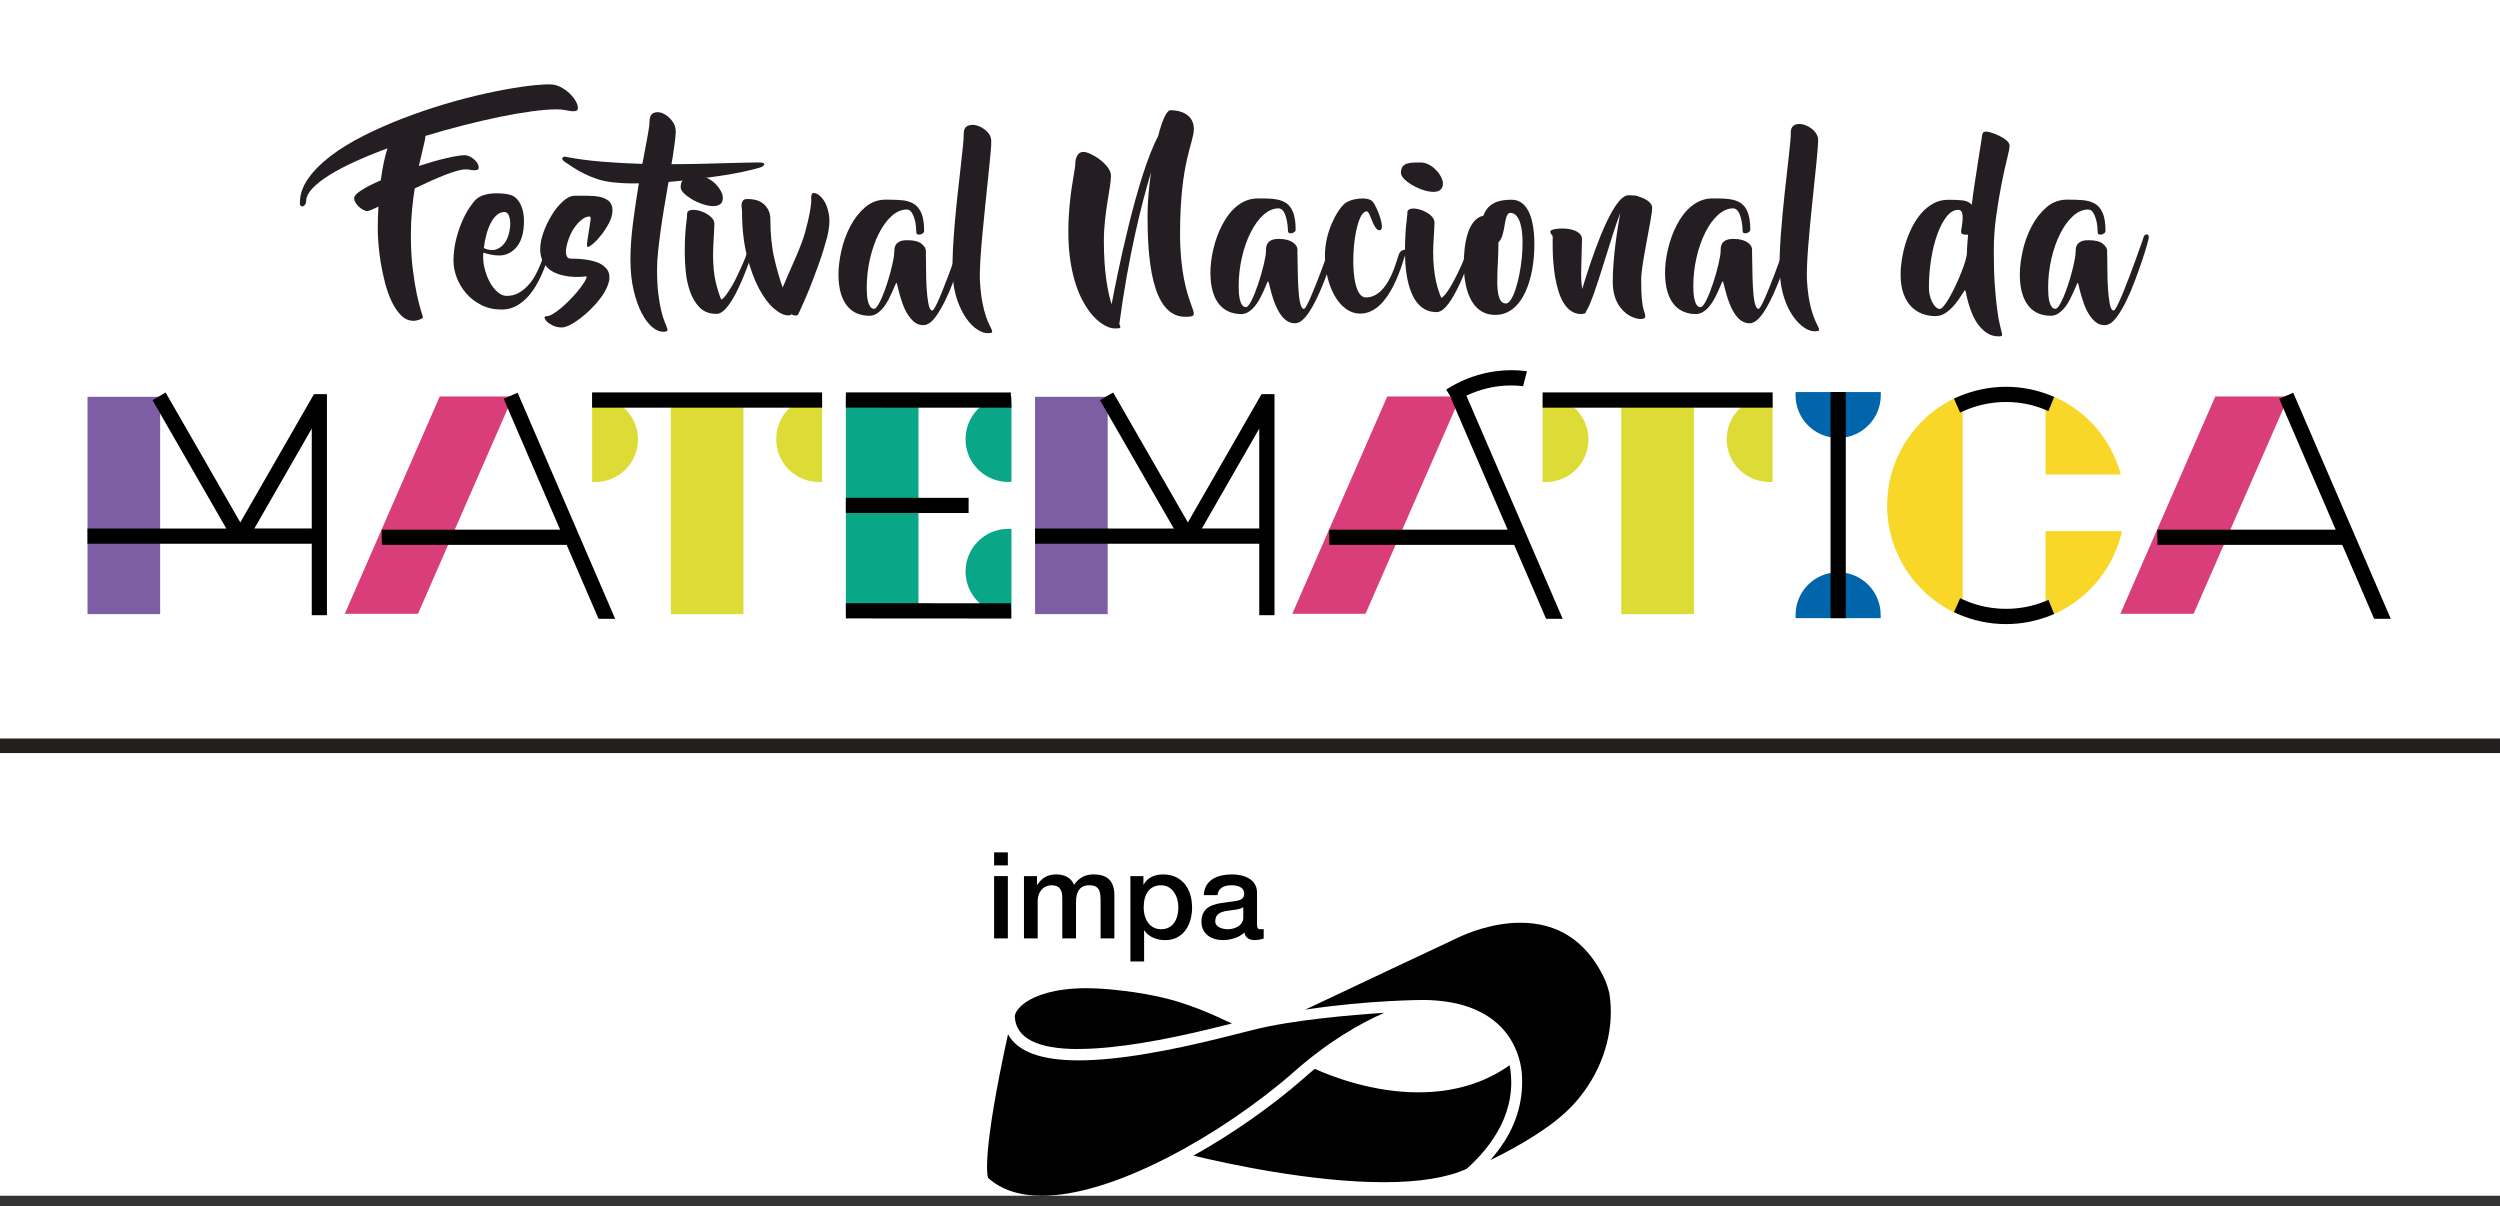 <svg width="172" height="83" viewBox="0 0 172 83" fill="none" xmlns="http://www.w3.org/2000/svg">
<rect x="0" y="0" width="172" height="83" fill="#333333" stroke="none"/>
<g clip-path="url(#clip0_552_76)">
<rect width="172" height="82.268" fill="white"/>
<path d="M68.394 58.643H69.34V59.539H68.394V58.643ZM68.394 60.276H69.34V64.562H68.394V60.276Z" fill="black"/>
<path d="M70.452 60.276H71.347V60.872H71.371C71.653 60.45 72.008 60.158 72.688 60.158C73.209 60.158 73.699 60.382 73.892 60.872C74.208 60.432 74.613 60.158 75.232 60.158C76.138 60.158 76.668 60.556 76.668 61.601V64.562H75.722V62.057C75.722 61.377 75.68 60.906 74.943 60.906C74.305 60.906 74.031 61.328 74.031 62.049V64.562H73.086V61.809C73.086 61.219 72.904 60.906 72.33 60.906C71.84 60.906 71.392 61.304 71.392 62.018V64.562H70.449V60.276H70.452Z" fill="black"/>
<path d="M77.772 60.276H78.667V60.856H78.683C78.949 60.366 79.463 60.16 80.01 60.16C81.362 60.16 82.015 61.188 82.015 62.441C82.015 63.593 81.435 64.68 80.166 64.68C79.618 64.68 79.031 64.48 78.73 64.009H78.715V66.147H77.772V60.279V60.276ZM79.887 60.906C79.091 60.906 78.686 61.512 78.686 62.423C78.686 63.284 79.125 63.932 79.887 63.932C80.748 63.932 81.072 63.171 81.072 62.423C81.072 61.675 80.666 60.906 79.887 60.906Z" fill="black"/>
<path d="M86.485 63.608C86.485 63.84 86.535 63.932 86.709 63.932C86.767 63.932 86.843 63.932 86.94 63.916V64.57C86.798 64.62 86.501 64.678 86.343 64.678C85.963 64.678 85.689 64.543 85.613 64.156C85.239 64.522 84.633 64.678 84.127 64.678C83.356 64.678 82.66 64.261 82.66 63.427C82.66 62.357 83.514 62.183 84.312 62.091C84.991 61.967 85.597 62.041 85.597 61.485C85.597 60.995 85.091 60.906 84.709 60.906C84.18 60.906 83.806 61.122 83.764 61.585H82.818C82.884 60.482 83.822 60.16 84.767 60.16C85.605 60.16 86.482 60.5 86.482 61.404V63.608H86.485ZM85.539 62.415C85.249 62.605 84.794 62.597 84.38 62.673C83.975 62.739 83.608 62.889 83.608 63.384C83.608 63.806 84.148 63.932 84.478 63.932C84.894 63.932 85.539 63.716 85.539 63.121V62.418V62.415Z" fill="black"/>
<path d="M74.195 72.169C74.837 72.169 75.556 72.129 76.328 72.053C79.323 71.755 82.558 70.973 84.752 70.417C84.051 70.085 83.29 69.738 82.537 69.44C82.057 69.256 81.58 69.087 81.122 68.94C81.119 68.94 81.114 68.94 81.112 68.937C80.806 68.845 80.516 68.763 80.25 68.697C79.515 68.516 78.343 68.271 76.931 68.128C76.886 68.123 76.855 68.121 76.837 68.118C76.099 68.034 75.396 67.989 74.748 67.989C72.519 67.989 71.266 68.5 70.602 68.932C70.302 69.127 69.849 69.546 69.817 69.909C69.867 71.41 71.339 72.174 74.195 72.174" fill="black"/>
<path d="M86.285 70.839C86.095 70.886 85.889 70.939 85.663 70.997L85.634 71.005H85.626C83.427 71.566 79.744 72.503 76.407 72.835C75.609 72.914 74.869 72.954 74.208 72.954C71.624 72.954 69.996 72.351 69.351 71.157C67.578 79.249 67.91 80.829 67.978 81.037C68.879 81.854 70.128 82.268 71.69 82.268C74.007 82.268 77.026 81.343 80.421 79.591C83.421 78.045 86.569 75.901 89.058 73.712C91.389 71.66 93.546 70.422 95.237 69.68C92.938 69.83 88.945 70.172 86.287 70.839" fill="black"/>
<path d="M110.304 67.156C109.084 64.72 107.167 63.485 104.604 63.485C102.618 63.485 100.856 64.249 100.366 64.483L100.34 64.496C99.225 65.012 92.991 67.957 89.796 69.466C94.058 68.808 97.895 68.797 97.937 68.797C100.3 68.819 102.096 69.448 103.282 70.675C104.654 72.093 104.712 73.871 104.715 74.094C104.796 75.893 104.254 77.584 103.095 79.123C102.902 79.378 102.718 79.607 102.544 79.81C104.799 78.722 106.493 77.582 107.325 76.865C107.947 76.354 108.5 75.764 108.974 75.108C110.457 73.07 111.094 70.599 110.72 68.329C110.625 67.918 110.486 67.525 110.304 67.162" fill="black"/>
<path d="M103.861 73.288C102.112 74.526 100.008 75.153 97.592 75.153C94.429 75.153 91.645 74.073 90.459 73.536C90.217 73.734 89.972 73.942 89.73 74.158C87.549 76.075 84.802 78.003 82.11 79.507C84.28 80.031 90.18 81.335 95.203 81.335C97.65 81.335 99.568 81.027 100.903 80.416C102.602 78.904 104.446 76.468 103.864 73.288" fill="black"/>
<path d="M0 51.31H172" stroke="#221F1F" stroke-miterlimit="10"/>
<path d="M37.853 5.808C38.101 5.808 38.338 5.869 38.567 5.987C38.796 6.106 38.999 6.251 39.178 6.419C39.357 6.588 39.499 6.764 39.602 6.946C39.708 7.13 39.758 7.28 39.758 7.402C39.758 7.523 39.721 7.594 39.644 7.625C39.571 7.654 39.468 7.662 39.339 7.649C39.21 7.633 39.057 7.61 38.878 7.575C38.699 7.541 38.506 7.523 38.298 7.523C37.84 7.523 37.279 7.568 36.61 7.657C35.941 7.747 35.206 7.873 34.408 8.036C33.61 8.2 32.772 8.395 31.892 8.618C31.015 8.842 30.141 9.087 29.266 9.353V9.382C29.266 9.493 29.221 9.725 29.132 10.08C29.042 10.439 28.94 10.884 28.819 11.418C29.156 11.31 29.488 11.208 29.814 11.113C30.141 11.018 30.444 10.939 30.72 10.876C30.997 10.813 31.247 10.763 31.466 10.728C31.684 10.694 31.863 10.676 32 10.676C32.119 10.686 32.235 10.72 32.343 10.778C32.451 10.839 32.551 10.907 32.641 10.986C32.73 11.066 32.801 11.152 32.856 11.247C32.909 11.342 32.938 11.434 32.938 11.521C32.938 11.6 32.909 11.653 32.849 11.677C32.788 11.7 32.717 11.713 32.633 11.713C32.548 11.713 32.453 11.703 32.351 11.684C32.248 11.663 32.151 11.653 32.061 11.653C31.892 11.653 31.682 11.687 31.429 11.758C31.176 11.827 30.894 11.924 30.581 12.048C30.27 12.172 29.935 12.314 29.582 12.472C29.229 12.63 28.882 12.796 28.534 12.962C28.455 13.449 28.389 13.96 28.342 14.503C28.292 15.043 28.268 15.601 28.268 16.175C28.268 17.029 28.31 17.798 28.395 18.483C28.479 19.168 28.574 19.755 28.676 20.24C28.782 20.727 28.877 21.106 28.966 21.378C29.056 21.651 29.1 21.796 29.1 21.817C29.1 21.867 29.029 21.923 28.884 21.981C28.739 22.039 28.595 22.07 28.445 22.07C28.126 22.07 27.844 21.947 27.596 21.699C27.349 21.451 27.133 21.133 26.948 20.745C26.764 20.358 26.611 19.926 26.488 19.45C26.364 18.973 26.266 18.504 26.19 18.043C26.116 17.582 26.063 17.153 26.034 16.755C26.003 16.36 25.99 16.046 25.99 15.817C25.99 15.251 26.003 14.716 26.034 14.21C25.837 14.31 25.671 14.387 25.544 14.44C25.415 14.495 25.326 14.521 25.276 14.521C25.186 14.521 25.086 14.492 24.978 14.432C24.87 14.371 24.77 14.3 24.68 14.216C24.591 14.131 24.517 14.037 24.457 13.934C24.396 13.831 24.367 13.728 24.367 13.628C24.367 13.481 24.538 13.296 24.881 13.078C25.223 12.859 25.663 12.638 26.198 12.409C26.258 11.953 26.327 11.54 26.406 11.166C26.485 10.794 26.569 10.473 26.659 10.207C25.876 10.494 25.144 10.791 24.465 11.1C23.785 11.408 23.192 11.719 22.687 12.03C22.181 12.343 21.783 12.654 21.496 12.959C21.209 13.268 21.064 13.56 21.064 13.836C21.064 13.926 21.04 14.002 20.998 14.066C20.953 14.131 20.903 14.174 20.848 14.192C20.793 14.213 20.745 14.205 20.701 14.171C20.656 14.137 20.632 14.066 20.632 13.955C20.632 13.381 20.824 12.822 21.204 12.282C21.586 11.742 22.099 11.226 22.744 10.734C23.39 10.244 24.138 9.783 24.991 9.351C25.845 8.919 26.746 8.521 27.699 8.152C28.65 7.786 29.619 7.454 30.602 7.162C31.584 6.87 32.527 6.625 33.428 6.427C34.331 6.229 35.164 6.074 35.928 5.966C36.692 5.858 37.332 5.803 37.848 5.803L37.853 5.808Z" fill="#241E23"/>
<path d="M37.513 17.221C37.542 17.152 37.577 17.105 37.616 17.079C37.656 17.055 37.695 17.05 37.735 17.063C37.774 17.079 37.803 17.11 37.824 17.16C37.843 17.21 37.837 17.274 37.808 17.353C37.787 17.403 37.748 17.535 37.69 17.748C37.629 17.961 37.545 18.214 37.429 18.506C37.316 18.799 37.171 19.11 36.997 19.436C36.823 19.763 36.618 20.066 36.381 20.345C36.144 20.622 35.867 20.851 35.554 21.03C35.243 21.209 34.893 21.298 34.505 21.298C33.989 21.298 33.526 21.193 33.115 20.985C32.701 20.777 32.356 20.508 32.072 20.182C31.79 19.852 31.574 19.494 31.424 19.102C31.276 18.709 31.2 18.325 31.2 17.948C31.2 17.463 31.255 16.994 31.363 16.541C31.471 16.091 31.605 15.675 31.766 15.298C31.924 14.921 32.095 14.595 32.28 14.316C32.464 14.039 32.63 13.828 32.778 13.691C32.925 13.562 33.12 13.465 33.357 13.402C33.594 13.338 33.834 13.304 34.079 13.299C34.321 13.294 34.553 13.307 34.769 13.336C34.987 13.365 35.156 13.41 35.275 13.47C35.501 13.578 35.688 13.789 35.833 14.102C35.978 14.416 36.049 14.779 36.049 15.195C36.049 15.98 35.886 16.573 35.559 16.973C35.23 17.376 34.824 17.577 34.337 17.577C34.158 17.577 33.973 17.558 33.778 17.516C33.586 17.477 33.41 17.432 33.252 17.382C33.22 17.748 33.252 18.111 33.339 18.467C33.428 18.825 33.549 19.141 33.705 19.42C33.857 19.7 34.036 19.924 34.239 20.097C34.442 20.271 34.65 20.358 34.856 20.358C35.174 20.358 35.456 20.287 35.704 20.142C35.951 19.997 36.173 19.818 36.365 19.599C36.56 19.381 36.723 19.144 36.858 18.886C36.992 18.628 37.105 18.383 37.2 18.148C37.295 17.914 37.363 17.711 37.408 17.537C37.453 17.363 37.484 17.258 37.505 17.218L37.513 17.221ZM34.714 14.587C34.516 14.587 34.337 14.655 34.179 14.795C34.021 14.935 33.881 15.119 33.763 15.346C33.644 15.575 33.544 15.838 33.465 16.133C33.386 16.431 33.325 16.744 33.286 17.071C33.605 17.21 33.876 17.242 34.105 17.168C34.334 17.095 34.521 16.965 34.671 16.781C34.822 16.597 34.929 16.378 34.998 16.125C35.066 15.872 35.103 15.633 35.103 15.404C35.103 15.174 35.072 14.982 35.006 14.824C34.94 14.666 34.845 14.587 34.714 14.587Z" fill="#241E23"/>
<path d="M37.168 17.1C37.168 16.773 37.242 16.402 37.392 15.983C37.54 15.567 37.729 15.172 37.959 14.801C38.185 14.427 38.441 14.113 38.725 13.855C39.007 13.597 39.283 13.468 39.55 13.468H40.413C40.722 13.468 41.001 13.492 41.254 13.541C41.507 13.592 41.717 13.689 41.886 13.831C42.054 13.976 42.139 14.187 42.139 14.463C42.139 14.74 42.062 15.03 41.907 15.327C41.754 15.625 41.58 15.896 41.385 16.146C41.193 16.394 41.004 16.597 40.819 16.755C40.635 16.913 40.514 16.992 40.456 16.992C40.387 16.992 40.366 16.884 40.395 16.665C40.424 16.447 40.464 16.207 40.506 15.944C40.55 15.68 40.587 15.441 40.619 15.222C40.648 15.003 40.635 14.895 40.574 14.895C40.385 14.895 40.203 14.966 40.024 15.111C39.844 15.256 39.681 15.433 39.531 15.646C39.381 15.859 39.257 16.091 39.16 16.344C39.06 16.597 38.994 16.831 38.959 17.042C38.925 17.256 38.931 17.435 38.975 17.577C39.02 17.722 39.117 17.793 39.265 17.793C39.326 17.793 39.434 17.795 39.592 17.801C39.75 17.806 39.929 17.817 40.126 17.838C40.324 17.859 40.529 17.893 40.745 17.943C40.959 17.993 41.151 18.064 41.325 18.159C41.499 18.254 41.641 18.375 41.757 18.525C41.873 18.673 41.928 18.857 41.928 19.076C41.928 19.294 41.867 19.531 41.749 19.789C41.63 20.047 41.475 20.303 41.28 20.556C41.085 20.809 40.869 21.054 40.624 21.293C40.382 21.53 40.137 21.741 39.895 21.925C39.652 22.11 39.42 22.255 39.202 22.365C38.983 22.473 38.801 22.529 38.651 22.529C38.433 22.529 38.238 22.489 38.064 22.41C37.89 22.331 37.751 22.242 37.648 22.142C37.542 22.041 37.484 21.952 37.469 21.875C37.453 21.797 37.495 21.757 37.595 21.757C37.714 21.757 37.864 21.702 38.048 21.594C38.233 21.486 38.425 21.343 38.628 21.17C38.83 20.996 39.036 20.803 39.247 20.587C39.455 20.374 39.639 20.166 39.805 19.961C39.968 19.758 40.103 19.571 40.208 19.402C40.311 19.234 40.363 19.105 40.363 19.015C39.768 19.084 39.231 19.065 38.757 18.954C38.559 18.915 38.362 18.849 38.169 18.759C37.974 18.67 37.803 18.554 37.656 18.409C37.508 18.264 37.387 18.085 37.297 17.866C37.208 17.648 37.163 17.39 37.163 17.092L37.168 17.1Z" fill="#241E23"/>
<path d="M52.287 11.179C52.506 11.189 52.601 11.237 52.577 11.321C52.553 11.405 52.446 11.476 52.258 11.537C51.961 11.627 51.579 11.721 51.113 11.819C50.647 11.919 50.136 12.011 49.58 12.093C49.024 12.177 48.439 12.256 47.825 12.33C47.209 12.403 46.601 12.467 45.995 12.517C45.905 13.044 45.813 13.584 45.718 14.139C45.623 14.695 45.539 15.238 45.465 15.77C45.392 16.302 45.328 16.802 45.278 17.279C45.228 17.756 45.205 18.177 45.205 18.543C45.205 19.199 45.234 19.763 45.294 20.232C45.355 20.703 45.423 21.098 45.502 21.414C45.581 21.733 45.66 21.986 45.739 22.173C45.818 22.363 45.874 22.502 45.903 22.597C45.932 22.692 45.926 22.753 45.887 22.781C45.847 22.81 45.752 22.826 45.605 22.826C45.379 22.826 45.133 22.718 44.878 22.508C44.62 22.294 44.377 21.975 44.156 21.554C43.932 21.133 43.748 20.611 43.598 19.989C43.45 19.368 43.374 18.651 43.374 17.837C43.374 17.074 43.435 16.233 43.553 15.317C43.672 14.4 43.806 13.499 43.953 12.614C43.606 12.625 43.282 12.622 42.979 12.606C42.676 12.591 42.397 12.569 42.139 12.54C41.773 12.501 41.43 12.43 41.111 12.325C40.795 12.219 40.498 12.101 40.226 11.966C39.952 11.832 39.705 11.692 39.481 11.55C39.257 11.408 39.052 11.271 38.865 11.142C38.706 11.034 38.649 10.942 38.693 10.868C38.738 10.794 38.815 10.765 38.925 10.786C39.668 10.936 40.492 11.047 41.393 11.121C42.297 11.194 43.229 11.247 44.191 11.276L44.28 10.831C44.388 10.236 44.483 9.73 44.562 9.314C44.641 8.898 44.681 8.605 44.681 8.437C44.681 8.078 44.773 7.86 44.962 7.776C45.149 7.691 45.36 7.697 45.587 7.791C45.816 7.886 46.024 8.05 46.211 8.281C46.401 8.516 46.493 8.771 46.493 9.048C46.493 9.195 46.472 9.419 46.435 9.717C46.395 10.014 46.345 10.373 46.285 10.789L46.195 11.295C46.83 11.295 47.449 11.287 48.055 11.274C48.66 11.258 49.227 11.245 49.759 11.229C50.288 11.213 50.77 11.202 51.202 11.192C51.634 11.181 51.992 11.176 52.282 11.176L52.287 11.179Z" fill="#241E23"/>
<path d="M49.73 13.605C49.73 13.834 49.656 13.989 49.514 14.073C49.372 14.158 49.193 14.192 48.979 14.179C48.766 14.163 48.531 14.113 48.279 14.023C48.026 13.934 47.794 13.826 47.581 13.697C47.367 13.568 47.188 13.431 47.046 13.289C46.904 13.144 46.83 13.009 46.83 12.88C46.83 12.693 46.867 12.548 46.941 12.448C47.017 12.348 47.114 12.277 47.238 12.232C47.362 12.188 47.507 12.164 47.678 12.159C47.847 12.153 48.026 12.151 48.213 12.151C48.4 12.151 48.574 12.201 48.755 12.301C48.94 12.401 49.103 12.525 49.248 12.672C49.39 12.82 49.509 12.98 49.598 13.149C49.688 13.318 49.733 13.47 49.733 13.61L49.73 13.605ZM51.41 17.353C51.439 17.263 51.474 17.203 51.516 17.166C51.555 17.131 51.595 17.121 51.634 17.137C51.674 17.153 51.703 17.182 51.724 17.226C51.742 17.271 51.748 17.324 51.737 17.382C51.708 17.5 51.65 17.687 51.566 17.94C51.481 18.193 51.376 18.477 51.252 18.788C51.129 19.102 50.989 19.423 50.836 19.755C50.683 20.087 50.523 20.39 50.352 20.664C50.183 20.938 50.009 21.159 49.833 21.333C49.654 21.507 49.48 21.593 49.311 21.593H49.282C48.797 21.593 48.408 21.441 48.12 21.14C47.833 20.838 47.615 20.469 47.467 20.032C47.317 19.594 47.222 19.141 47.178 18.67C47.133 18.198 47.112 17.79 47.112 17.442C47.112 17.016 47.12 16.649 47.133 16.341C47.149 16.033 47.17 15.775 47.191 15.567C47.217 15.359 47.236 15.188 47.251 15.053C47.267 14.919 47.272 14.808 47.272 14.719C47.272 14.561 47.37 14.469 47.562 14.445C47.754 14.421 47.97 14.447 48.21 14.527C48.45 14.605 48.666 14.721 48.858 14.877C49.05 15.03 49.148 15.201 49.148 15.39C49.148 15.53 49.142 15.683 49.132 15.851C49.121 16.02 49.111 16.199 49.103 16.386C49.092 16.576 49.084 16.76 49.074 16.945C49.063 17.129 49.058 17.3 49.058 17.458C49.058 18.262 49.121 18.917 49.245 19.423C49.369 19.929 49.495 20.327 49.624 20.614C49.725 20.564 49.835 20.456 49.959 20.284C50.083 20.116 50.209 19.924 50.338 19.705C50.467 19.486 50.591 19.255 50.71 19.004C50.828 18.757 50.936 18.52 51.036 18.298C51.136 18.075 51.218 17.88 51.281 17.711C51.344 17.542 51.387 17.424 51.408 17.353H51.41Z" fill="#241E23"/>
<path d="M55.846 13.381C55.875 13.273 55.975 13.249 56.152 13.312C56.325 13.378 56.497 13.528 56.665 13.768C56.834 14.005 56.955 14.339 57.029 14.764C57.102 15.19 57.06 15.717 56.902 16.341C56.734 16.966 56.539 17.59 56.315 18.209C56.091 18.828 55.88 19.386 55.683 19.884C55.443 20.469 55.201 21.024 54.953 21.551C54.924 21.651 54.861 21.704 54.766 21.707C54.671 21.712 54.561 21.683 54.432 21.625C54.403 21.675 54.337 21.699 54.239 21.699C53.942 21.699 53.61 21.541 53.241 21.222C52.875 20.906 52.53 20.44 52.206 19.831C51.885 19.22 51.611 18.472 51.387 17.584C51.163 16.697 51.052 15.683 51.052 14.542C51.052 14.474 51.044 14.389 51.029 14.289C51.013 14.189 51.013 14.095 51.029 14.008C51.042 13.918 51.078 13.844 51.131 13.784C51.187 13.723 51.287 13.694 51.437 13.694C51.953 13.694 52.343 13.829 52.606 14.095C52.87 14.363 53.001 14.684 53.001 15.061C53.001 16.102 53.093 17.013 53.275 17.793C53.46 18.572 53.649 19.236 53.849 19.781C53.958 19.515 54.089 19.207 54.242 18.859C54.395 18.512 54.55 18.161 54.703 17.811C54.856 17.458 54.995 17.121 55.119 16.8C55.243 16.478 55.335 16.202 55.393 15.975C55.543 15.419 55.643 14.993 55.699 14.695C55.754 14.397 55.788 14.168 55.801 14.01C55.817 13.852 55.82 13.736 55.809 13.66C55.799 13.586 55.809 13.494 55.841 13.383L55.846 13.381Z" fill="#241E23"/>
<path d="M66.2 16.341C66.219 16.262 66.253 16.204 66.303 16.17C66.353 16.136 66.4 16.12 66.445 16.125C66.49 16.131 66.524 16.157 66.551 16.207C66.574 16.257 66.577 16.326 66.556 16.415C66.545 16.476 66.501 16.652 66.416 16.945C66.332 17.237 66.221 17.59 66.082 18.001C65.942 18.412 65.784 18.857 65.605 19.334C65.426 19.81 65.236 20.258 65.031 20.674C64.828 21.09 64.617 21.454 64.399 21.759C64.18 22.068 63.967 22.255 63.759 22.326C63.709 22.355 63.63 22.37 63.522 22.37C63.282 22.37 63.076 22.299 62.903 22.154C62.729 22.01 62.576 21.833 62.442 21.617C62.307 21.404 62.197 21.172 62.107 20.917C62.017 20.664 61.944 20.429 61.883 20.216C61.825 20.003 61.778 19.823 61.749 19.681C61.717 19.536 61.694 19.465 61.675 19.465C61.657 19.465 61.622 19.523 61.578 19.636C61.533 19.752 61.472 19.889 61.399 20.053C61.325 20.216 61.238 20.398 61.138 20.595C61.038 20.795 60.922 20.974 60.795 21.138C60.666 21.301 60.521 21.441 60.355 21.554C60.192 21.667 60.01 21.725 59.813 21.725C59.515 21.725 59.239 21.672 58.98 21.57C58.722 21.467 58.496 21.299 58.304 21.072C58.111 20.843 57.959 20.548 57.851 20.187C57.743 19.826 57.687 19.386 57.687 18.87C57.687 18.385 57.753 17.843 57.887 17.247C58.022 16.652 58.225 16.094 58.498 15.572C58.77 15.051 59.11 14.616 59.518 14.263C59.926 13.91 60.406 13.734 60.961 13.734C61.349 13.734 61.702 13.747 62.017 13.771C62.336 13.797 62.61 13.876 62.842 14.008C63.076 14.142 63.255 14.355 63.385 14.648C63.514 14.94 63.58 15.359 63.58 15.904C63.58 15.954 63.55 16.002 63.498 16.046C63.443 16.091 63.382 16.12 63.311 16.136C63.242 16.152 63.179 16.146 63.124 16.12C63.069 16.096 63.042 16.044 63.042 15.965C63.042 15.875 63.034 15.746 63.019 15.577C63.005 15.409 62.971 15.238 62.921 15.064C62.871 14.89 62.805 14.74 62.721 14.611C62.636 14.482 62.526 14.416 62.386 14.416C62.017 14.416 61.67 14.569 61.335 14.871C61.004 15.174 60.711 15.577 60.458 16.083C60.205 16.589 60.002 17.163 59.855 17.808C59.708 18.454 59.631 19.117 59.631 19.802C59.631 19.942 59.636 20.095 59.647 20.263C59.657 20.432 59.679 20.587 59.715 20.732C59.75 20.877 59.802 20.998 59.871 21.096C59.942 21.196 60.029 21.246 60.139 21.246C60.208 21.246 60.295 21.169 60.392 21.017C60.492 20.861 60.593 20.661 60.698 20.413C60.801 20.166 60.903 19.892 61.004 19.594C61.101 19.297 61.188 19.004 61.264 18.715C61.341 18.427 61.401 18.161 61.451 17.919C61.499 17.677 61.525 17.49 61.525 17.361C61.525 17.292 61.53 17.208 61.541 17.108C61.549 17.008 61.583 16.916 61.638 16.831C61.691 16.747 61.781 16.676 61.899 16.615C62.017 16.555 62.191 16.526 62.42 16.526C62.876 16.526 63.203 16.607 63.403 16.771C63.601 16.934 63.701 17.095 63.701 17.255V17.492C63.711 17.75 63.714 18.096 63.714 18.527C63.714 18.959 63.727 19.386 63.751 19.808C63.774 20.229 63.817 20.595 63.877 20.903C63.938 21.212 64.025 21.364 64.143 21.364C64.193 21.364 64.278 21.248 64.396 21.014C64.515 20.78 64.646 20.487 64.788 20.134C64.933 19.781 65.084 19.394 65.242 18.973C65.4 18.551 65.547 18.154 65.681 17.782C65.816 17.411 65.929 17.089 66.024 16.823C66.119 16.555 66.177 16.391 66.195 16.331L66.2 16.341Z" fill="#241E23"/>
<path d="M66.306 9.229C66.298 8.932 66.387 8.742 66.574 8.658C66.764 8.574 66.977 8.566 67.214 8.634C67.451 8.703 67.673 8.832 67.876 9.021C68.078 9.211 68.186 9.419 68.197 9.646C68.207 9.804 68.192 10.101 68.152 10.539C68.112 10.976 68.06 11.495 67.997 12.093C67.931 12.693 67.865 13.341 67.796 14.034C67.728 14.729 67.659 15.412 67.594 16.081C67.53 16.75 67.48 17.374 67.446 17.948C67.412 18.525 67.404 18.991 67.422 19.349C67.451 19.895 67.504 20.363 67.578 20.756C67.654 21.148 67.736 21.475 67.823 21.738C67.915 22.002 67.997 22.21 68.076 22.363C68.155 22.515 68.21 22.631 68.239 22.713C68.271 22.792 68.265 22.847 68.231 22.876C68.197 22.905 68.11 22.921 67.97 22.921C67.762 22.929 67.522 22.85 67.254 22.681C66.985 22.513 66.73 22.257 66.487 21.915C66.245 21.572 66.034 21.146 65.855 20.635C65.676 20.124 65.573 19.531 65.542 18.854C65.523 18.398 65.529 17.861 65.558 17.247C65.587 16.631 65.634 15.988 65.692 15.311C65.75 14.637 65.818 13.963 65.892 13.289C65.966 12.614 66.037 11.998 66.1 11.437C66.163 10.876 66.216 10.399 66.256 10.001C66.295 9.604 66.308 9.345 66.3 9.227L66.306 9.229Z" fill="#241E23"/>
<path d="M138.259 10.033C138.259 10.172 138.201 10.47 138.087 10.926C137.971 11.384 137.85 11.945 137.716 12.609C137.582 13.273 137.458 14.01 137.345 14.819C137.229 15.627 137.173 16.444 137.173 17.266C137.173 18.219 137.197 19.025 137.247 19.684C137.297 20.345 137.35 20.893 137.41 21.327C137.471 21.765 137.529 22.104 137.59 22.347C137.65 22.589 137.695 22.771 137.724 22.889C137.753 23.008 137.753 23.082 137.724 23.105C137.695 23.129 137.624 23.142 137.516 23.142C137.197 23.142 136.923 23.063 136.689 22.902C136.457 22.744 136.254 22.547 136.088 22.315C135.92 22.083 135.78 21.831 135.672 21.557C135.561 21.283 135.477 21.03 135.411 20.798C135.348 20.566 135.298 20.369 135.272 20.211C135.24 20.053 135.216 19.974 135.195 19.974C135.166 19.974 135.098 20.066 134.987 20.25C134.879 20.434 134.737 20.637 134.563 20.861C134.389 21.085 134.184 21.288 133.944 21.472C133.707 21.657 133.438 21.749 133.141 21.749C132.843 21.749 132.551 21.696 132.264 21.593C131.976 21.488 131.721 21.322 131.497 21.096C131.273 20.866 131.094 20.571 130.962 20.211C130.828 19.847 130.762 19.41 130.762 18.894C130.762 18.567 130.791 18.214 130.849 17.837C130.91 17.461 130.999 17.081 131.118 16.7C131.236 16.317 131.386 15.949 131.571 15.591C131.755 15.232 131.969 14.919 132.211 14.645C132.453 14.371 132.727 14.155 133.03 13.989C133.333 13.826 133.668 13.744 134.034 13.744C134.45 13.744 134.787 13.757 135.045 13.789C135.303 13.818 135.506 13.918 135.656 14.086C135.725 13.531 135.801 12.978 135.888 12.427C135.972 11.877 136.049 11.381 136.117 10.939C136.186 10.499 136.244 10.138 136.288 9.859C136.333 9.582 136.357 9.432 136.357 9.411C136.357 9.351 136.37 9.277 136.402 9.187C136.431 9.098 136.515 9.053 136.654 9.053C136.723 9.053 136.847 9.079 137.026 9.135C137.205 9.19 137.384 9.261 137.568 9.351C137.753 9.44 137.914 9.546 138.053 9.664C138.19 9.783 138.261 9.909 138.261 10.036L138.259 10.033ZM135.327 17.369C135.327 17.21 135.335 17.029 135.351 16.826C135.364 16.623 135.382 16.397 135.401 16.149C135.282 16.16 135.172 16.149 135.074 16.125C134.977 16.102 134.924 16.049 134.924 15.97C134.924 15.891 134.94 15.767 134.969 15.598C134.998 15.43 135.019 15.259 135.029 15.085C135.04 14.911 135.024 14.761 134.984 14.629C134.945 14.5 134.855 14.437 134.718 14.437C134.439 14.437 134.178 14.59 133.936 14.89C133.694 15.193 133.48 15.593 133.296 16.096C133.112 16.597 132.969 17.171 132.864 17.816C132.759 18.462 132.709 19.125 132.709 19.81C132.709 19.95 132.725 20.103 132.759 20.271C132.793 20.44 132.846 20.595 132.914 20.74C132.983 20.885 133.064 21.006 133.159 21.104C133.254 21.204 133.354 21.254 133.465 21.254C133.533 21.254 133.631 21.177 133.754 21.024C133.878 20.869 134.01 20.669 134.15 20.421C134.289 20.174 134.426 19.9 134.566 19.602C134.705 19.305 134.832 19.012 134.945 18.722C135.061 18.435 135.15 18.169 135.222 17.927C135.29 17.685 135.327 17.498 135.327 17.369Z" fill="#241E23"/>
<path d="M147.47 16.341C147.488 16.262 147.522 16.204 147.572 16.17C147.622 16.136 147.67 16.12 147.714 16.125C147.759 16.131 147.794 16.157 147.82 16.207C147.844 16.257 147.846 16.326 147.828 16.415C147.817 16.476 147.77 16.652 147.686 16.945C147.601 17.237 147.491 17.59 147.351 18.001C147.214 18.412 147.053 18.857 146.874 19.334C146.695 19.81 146.505 20.258 146.303 20.674C146.1 21.09 145.889 21.454 145.671 21.759C145.452 22.068 145.241 22.255 145.03 22.326C144.98 22.355 144.901 22.37 144.793 22.37C144.556 22.37 144.348 22.299 144.177 22.154C144.003 22.01 143.85 21.833 143.716 21.617C143.582 21.404 143.471 21.172 143.382 20.917C143.292 20.664 143.218 20.429 143.158 20.216C143.097 20.003 143.052 19.823 143.023 19.681C142.994 19.536 142.968 19.465 142.95 19.465C142.931 19.465 142.897 19.523 142.852 19.636C142.807 19.752 142.747 19.889 142.673 20.053C142.599 20.216 142.512 20.398 142.412 20.595C142.312 20.795 142.199 20.974 142.07 21.138C141.941 21.301 141.796 21.441 141.633 21.554C141.469 21.667 141.288 21.725 141.09 21.725C140.792 21.725 140.516 21.672 140.258 21.57C140 21.467 139.773 21.299 139.581 21.072C139.388 20.843 139.236 20.548 139.128 20.187C139.017 19.826 138.964 19.386 138.964 18.87C138.964 18.385 139.033 17.843 139.165 17.247C139.299 16.652 139.502 16.094 139.776 15.572C140.05 15.051 140.387 14.616 140.795 14.263C141.201 13.91 141.683 13.734 142.238 13.734C142.626 13.734 142.979 13.747 143.295 13.771C143.613 13.797 143.887 13.876 144.122 14.008C144.354 14.142 144.535 14.355 144.664 14.648C144.793 14.94 144.857 15.359 144.857 15.904C144.857 15.954 144.83 16.002 144.775 16.046C144.72 16.091 144.656 16.12 144.588 16.136C144.519 16.152 144.456 16.146 144.401 16.12C144.346 16.096 144.319 16.044 144.319 15.965C144.319 15.875 144.311 15.746 144.296 15.577C144.28 15.409 144.248 15.238 144.198 15.064C144.148 14.89 144.082 14.74 143.998 14.611C143.914 14.482 143.803 14.416 143.663 14.416C143.297 14.416 142.947 14.569 142.615 14.871C142.283 15.174 141.991 15.577 141.738 16.083C141.485 16.589 141.282 17.163 141.135 17.808C140.987 18.454 140.911 19.117 140.911 19.802C140.911 19.942 140.916 20.095 140.927 20.263C140.937 20.432 140.958 20.587 140.993 20.732C141.027 20.877 141.079 20.998 141.151 21.096C141.219 21.196 141.309 21.246 141.419 21.246C141.488 21.246 141.572 21.169 141.672 21.017C141.77 20.861 141.872 20.661 141.978 20.413C142.083 20.166 142.183 19.892 142.283 19.594C142.383 19.297 142.47 19.004 142.544 18.715C142.618 18.427 142.681 18.161 142.728 17.919C142.778 17.677 142.802 17.49 142.802 17.361C142.802 17.292 142.807 17.208 142.815 17.108C142.826 17.008 142.857 16.916 142.913 16.831C142.965 16.747 143.052 16.676 143.173 16.615C143.292 16.555 143.466 16.526 143.695 16.526C144.151 16.526 144.477 16.607 144.675 16.771C144.872 16.934 144.973 17.095 144.973 17.255V17.492C144.983 17.75 144.988 18.096 144.988 18.527C144.988 18.959 145.001 19.386 145.025 19.808C145.052 20.229 145.094 20.595 145.152 20.903C145.212 21.212 145.299 21.364 145.42 21.364C145.47 21.364 145.555 21.248 145.673 21.014C145.792 20.78 145.923 20.487 146.068 20.134C146.213 19.781 146.363 19.394 146.524 18.973C146.682 18.551 146.829 18.154 146.964 17.782C147.098 17.411 147.211 17.089 147.306 16.823C147.398 16.555 147.456 16.391 147.477 16.331L147.47 16.341Z" fill="#241E23"/>
<path d="M81.188 16.081C81.188 21.309 83.053 21.796 81.543 21.796C79.173 21.796 78.951 17.574 78.951 14.821C78.951 13.976 79.041 12.912 79.189 11.858C78.538 14.021 77.635 17.619 77.01 22.286C77.144 22.568 77.113 22.597 76.715 22.597C75.575 22.597 73.502 20.643 73.502 15.946C73.502 13.502 73.976 11.724 73.976 11.339C73.976 11.073 74.036 10.452 74.54 10.452C75.043 10.452 76.436 11.326 76.436 12.095C76.436 12.864 75.946 14.671 75.946 16.568C75.946 18.657 76.199 20.047 76.478 20.938C76.834 19.041 78.211 12.124 79.678 9.372C79.945 8.321 80.255 7.581 80.537 7.581C81.248 7.581 82.136 7.891 82.136 8.869C82.136 9.846 81.188 11.105 81.188 16.081Z" fill="#241E23"/>
<path d="M92.103 16.317C92.029 16.657 90.578 21.754 89.319 22.197C89.274 22.226 89.184 22.241 89.082 22.241C87.688 22.241 87.349 19.355 87.246 19.355C87.127 19.355 86.564 21.607 85.394 21.607C84.225 21.607 83.276 20.822 83.276 18.762C83.276 16.821 84.343 13.652 86.535 13.652C88.06 13.652 89.142 13.652 89.142 15.814C89.142 16.023 88.61 16.199 88.61 15.875C88.61 15.551 88.507 14.334 87.96 14.334C86.508 14.334 85.22 16.971 85.22 19.697C85.22 20.245 85.281 21.132 85.723 21.132C86.166 21.132 87.101 18.038 87.101 17.266C87.101 16.971 87.101 16.436 87.989 16.436C88.876 16.436 89.263 16.849 89.263 17.163V17.4C89.308 18.406 89.219 21.251 89.709 21.251C90.019 21.251 91.65 16.57 91.753 16.244C91.842 15.933 92.182 15.949 92.108 16.317H92.103Z" fill="#241E23"/>
<path d="M91.155 17.577C91.155 15.962 91.969 14.527 92.43 14.081C92.875 13.623 94.089 13.518 94.413 13.844C94.724 14.155 95.374 15.844 94.916 15.844C94.458 15.844 94.294 14.54 94.028 14.54C93.035 14.54 92.606 20.463 93.968 20.463C95.598 20.463 96.115 17.692 96.278 17.413C96.441 17.131 96.886 17.087 96.723 17.413C96.56 17.74 95.717 21.575 93.583 21.575C92.103 21.575 91.155 19.592 91.155 17.577Z" fill="#241E23"/>
<path d="M96.383 11.906C96.383 11.15 97.021 11.179 97.761 11.179C98.501 11.179 99.273 12.066 99.273 12.63C99.273 13.963 96.386 12.646 96.386 11.903L96.383 11.906ZM101.269 17.282C101.093 17.977 99.876 21.472 98.854 21.472H98.825C96.9 21.472 96.662 18.704 96.662 17.34C96.662 15.622 96.826 15.001 96.826 14.629C96.826 13.979 98.691 14.555 98.691 15.296C98.691 15.828 98.601 16.718 98.601 17.355C98.601 18.941 98.912 19.931 99.165 20.495C99.773 20.168 100.837 17.637 100.943 17.253C101.045 16.881 101.327 17.044 101.269 17.282Z" fill="#241E23"/>
<path d="M105.565 16.821C105.565 19.086 104.809 21.665 102.871 21.665C101.122 21.665 100.708 19.681 100.708 18.185C100.708 16.792 100.974 15.074 102.057 14.837C102.412 13.844 103.316 13.742 104.011 13.742C104.87 13.742 105.565 14.571 105.565 16.823V16.821ZM103.906 14.645C103.432 14.645 103.624 16.199 103.092 16.673C103.108 18.464 102.692 20.88 103.611 20.88C104.53 20.88 105.492 14.645 103.906 14.645Z" fill="#241E23"/>
<path d="M112.912 19.252C112.912 21.488 113.193 21.354 113.193 21.786C113.193 22.218 110.957 21.904 110.957 19.402C110.957 17.758 111.268 15.788 111.476 14.648C110.826 16.291 109.698 20.587 109.121 21.43C109.106 21.504 109.077 21.549 109.003 21.578H108.958C108.913 21.593 108.855 21.607 108.782 21.607C106.619 21.607 106.827 16.57 106.827 16.349C106.827 16.083 106.664 16.186 106.664 15.92C106.664 15.654 108.842 15.506 108.842 16.468C108.842 16.779 108.782 18.377 108.782 18.867C108.782 19.252 108.811 19.594 108.855 19.889C109.419 18.009 110.691 14.129 111.758 13.52C111.787 13.491 111.832 13.476 111.876 13.462C111.937 13.447 111.979 13.433 112.04 13.433C112.129 13.433 112.216 13.433 112.322 13.449C112.559 13.449 112.693 13.478 112.735 13.523C113.209 13.657 113.668 13.936 113.668 14.292C113.668 15.003 112.912 18.127 112.912 19.255V19.252Z" fill="#241E23"/>
<path d="M123.382 16.317C123.308 16.657 121.857 21.754 120.598 22.197C120.553 22.226 120.463 22.241 120.361 22.241C118.967 22.241 118.627 19.355 118.525 19.355C118.406 19.355 117.842 21.607 116.673 21.607C115.503 21.607 114.555 20.822 114.555 18.762C114.555 16.821 115.622 13.652 117.813 13.652C119.339 13.652 120.421 13.652 120.421 15.814C120.421 16.023 119.889 16.199 119.889 15.875C119.889 15.551 119.786 14.334 119.238 14.334C117.787 14.334 116.499 16.971 116.499 19.697C116.499 20.245 116.557 21.132 117.002 21.132C117.447 21.132 118.38 18.038 118.38 17.266C118.38 16.971 118.38 16.436 119.267 16.436C120.155 16.436 120.542 16.849 120.542 17.163V17.4C120.587 18.406 120.497 21.251 120.987 21.251C121.298 21.251 122.929 16.57 123.031 16.244C123.121 15.933 123.461 15.949 123.387 16.317H123.382Z" fill="#241E23"/>
<path d="M125.086 9.58C125.131 10.512 124.227 17.089 124.317 19.236C124.48 22.523 125.71 22.76 124.865 22.792C124.035 22.837 122.568 21.443 122.449 18.749C122.315 16.038 123.25 9.893 123.205 9.166C123.16 7.968 125.041 8.663 125.086 9.58Z" fill="#241E23"/>
<path d="M23.722 42.228L30.254 27.275H35.295L28.758 42.228H23.722Z" fill="#DA3E7A"/>
<path d="M26.567 37.19H39.183L41.377 42.273H41.87L35.456 27.412L35.043 27.591L38.989 36.736H26.561L26.567 37.19Z" fill="black"/>
<path d="M42.323 42.573H41.18L38.986 37.487H26.271L26.261 36.439H38.535L34.65 27.436L35.612 27.02L42.323 42.573Z" fill="black"/>
<path d="M11.018 27.299H6.021V42.252H11.018V27.299Z" fill="#7D5EA5"/>
<path d="M21.746 42.026H22.197V27.412H21.775L16.534 36.539L11.287 27.412L10.897 27.636L16.086 36.657H6.322V37.111H21.749V42.026H21.746ZM16.984 36.657L21.746 28.366V36.657H16.984Z" fill="#241E23"/>
<path d="M22.497 42.326H21.449V37.411H6.021V36.362H15.569L10.489 27.528L11.395 27.006L16.531 35.941L21.601 27.117H22.494V42.328L22.497 42.326ZM17.5 36.36H21.449V29.485L17.5 36.36Z" fill="black"/>
<path d="M69.361 42.255C67.746 42.255 66.429 40.938 66.429 39.32C66.429 37.703 67.746 36.386 69.361 36.386H69.588V42.252H69.361V42.255Z" fill="#0AA688"/>
<path d="M58.196 42.255V27.296H63.192V42.249L62.968 42.255H58.196Z" fill="#0AA688"/>
<path d="M69.258 41.804L58.496 41.799V42.249L69.277 42.255L69.258 41.804Z" fill="black"/>
<path d="M69.588 42.555L58.196 42.547V41.501L69.543 41.504L69.588 42.555Z" fill="black"/>
<path d="M66.345 34.55H58.496V35.001H66.345V34.55Z" fill="black"/>
<path d="M66.64 34.25H58.196V35.295H66.64V34.25Z" fill="black"/>
<path d="M69.361 33.157C67.746 33.157 66.429 31.842 66.429 30.228C66.429 28.613 67.673 27.349 69.264 27.299C69.272 27.296 69.316 27.294 69.361 27.294H69.588V33.154H69.361V33.157Z" fill="#0AA688"/>
<path d="M69.258 27.299L58.496 27.296V27.747L69.277 27.752L69.258 27.299Z" fill="black"/>
<path d="M69.588 28.049L58.196 28.044V26.998L69.543 27.001L69.588 28.049Z" fill="black"/>
<path d="M123.537 42.529V42.302C123.537 40.687 124.851 39.373 126.466 39.373C128.081 39.373 129.39 40.687 129.39 42.302V42.529H123.537Z" fill="#0065AB"/>
<path d="M126.466 30.13C124.849 30.13 123.534 28.813 123.534 27.196V26.972H129.398V27.196C129.398 28.813 128.083 30.13 126.469 30.13H126.466Z" fill="#0065AB"/>
<path d="M126.69 27.27H126.24V42.228H126.69V27.27Z" fill="black"/>
<path d="M126.99 26.972H125.942V42.529H126.99V26.972Z" fill="black"/>
<path d="M51.15 27.299H46.153V42.252H51.15V27.299Z" fill="#DDDC36"/>
<path d="M40.735 33.162V27.299H40.959C42.576 27.299 43.893 28.616 43.893 30.233C43.893 31.85 42.576 33.162 40.959 33.162H40.735Z" fill="#DDDC36"/>
<path d="M56.336 33.162C54.719 33.162 53.404 31.848 53.404 30.233C53.404 28.619 54.605 27.407 56.144 27.309C56.194 27.302 56.262 27.299 56.339 27.299H56.562V33.162H56.339H56.336Z" fill="#DDDC36"/>
<path d="M56.262 27.296H41.035V27.747H56.262V27.296Z" fill="black"/>
<path d="M56.56 26.998H40.735V28.047H56.56V26.998Z" fill="black"/>
<path d="M140.734 32.643V27.054L141.056 27.183C143.35 28.099 145.088 29.98 145.823 32.34L145.918 32.643H140.737H140.734Z" fill="#F8D729"/>
<path d="M140.734 36.541H145.997L145.923 36.834C145.273 39.334 143.455 41.399 141.056 42.365L140.734 42.494V36.541Z" fill="#F8D729"/>
<path d="M134.703 42.252C131.747 40.945 129.835 38.008 129.835 34.776C129.835 31.545 131.745 28.605 134.703 27.296L135.032 27.151V42.397L134.703 42.252Z" fill="#F8D729"/>
<path d="M140.766 27.894L140.853 27.681L141.077 27.675H140.856L140.937 27.475C139.001 26.693 136.762 26.727 134.826 27.583L135.008 27.994C136.834 27.188 138.943 27.154 140.766 27.894Z" fill="black"/>
<path d="M134.855 28.387L134.434 27.428L134.705 27.307C135.732 26.851 136.878 26.611 138.016 26.611C139.07 26.611 140.092 26.809 141.048 27.196L141.324 27.309L141.132 27.786L141.079 27.765V27.77L141.129 27.789L141.082 27.907V27.971H141.056L140.932 28.279L140.655 28.165C139.823 27.828 138.935 27.657 138.016 27.657C137.023 27.657 136.025 27.865 135.129 28.263L134.855 28.384V28.387Z" fill="black"/>
<path d="M140.935 42.075L140.769 41.657C138.93 42.392 136.828 42.357 135.008 41.554L134.826 41.965C135.835 42.413 136.905 42.639 138.008 42.639C139.017 42.639 140.002 42.45 140.932 42.078L140.935 42.075Z" fill="black"/>
<path d="M138.008 42.937C136.862 42.937 135.751 42.702 134.705 42.239L134.434 42.117L134.858 41.161L135.132 41.282C136.025 41.68 137.023 41.888 138.016 41.888C138.933 41.888 139.82 41.717 140.661 41.383L140.937 41.272L141.324 42.244L141.048 42.355C140.081 42.742 139.059 42.937 138.011 42.937H138.008Z" fill="black"/>
<path d="M76.209 27.299H71.213V42.252H76.209V27.299Z" fill="#7D5EA5"/>
<path d="M86.935 42.026H87.385V27.412H86.961L81.722 36.539L76.473 27.412L76.083 27.636L81.269 36.657H71.505V37.111H86.932V42.026H86.935ZM82.173 36.657L86.935 28.366V36.657H82.173Z" fill="#241E23"/>
<path d="M87.686 42.326H86.637V37.411H71.213V36.362H80.758L75.677 27.528L76.586 27.006L81.725 35.941L86.793 27.117H87.686V42.328V42.326ZM82.689 36.36H86.637V29.485L82.689 36.36Z" fill="black"/>
<path d="M145.881 42.228L152.414 27.275H157.458L150.92 42.228H145.881Z" fill="#DA3E7A"/>
<path d="M148.726 37.19H161.343L163.537 42.273H164.032L157.618 27.412L157.205 27.591L161.151 36.736H148.723L148.726 37.19Z" fill="black"/>
<path d="M164.485 42.573H163.342L161.148 37.487H148.431L148.423 36.439H160.695L156.812 27.436L157.774 27.02L164.485 42.573Z" fill="black"/>
<path d="M116.544 27.299H111.544V42.252H116.544V27.299Z" fill="#DDDC36"/>
<path d="M106.132 33.162V27.301H106.355C107.973 27.301 109.287 28.616 109.287 30.235C109.287 31.855 107.973 33.164 106.355 33.164H106.132V33.162Z" fill="#DDDC36"/>
<path d="M121.73 33.162C120.113 33.162 118.796 31.848 118.796 30.233C118.796 28.619 120 27.407 121.535 27.309C121.585 27.299 121.656 27.299 121.73 27.299H121.954V33.16H121.73V33.162Z" fill="#DDDC36"/>
<path d="M121.656 27.296H106.429V27.747H121.656V27.296Z" fill="black"/>
<path d="M121.957 26.998H106.132V28.047H121.957V26.998Z" fill="black"/>
<path d="M88.91 42.228L95.443 27.275H100.484L93.947 42.228H88.91Z" fill="#DA3E7A"/>
<path d="M91.755 37.19H104.372L106.566 42.273H107.059L100.645 27.412L100.232 27.591L104.177 36.736H91.753L91.755 37.19Z" fill="black"/>
<path d="M107.514 42.573H106.371L104.175 37.487H91.46L91.45 36.439H103.724L99.839 27.436L100.8 27.02L107.514 42.573Z" fill="black"/>
<path d="M105.052 25.539C104.362 25.447 103.656 25.444 102.947 25.537C101.817 25.681 100.714 26.066 99.755 26.648L99.499 26.801L100.039 27.697L100.295 27.544C101.132 27.035 102.096 26.701 103.082 26.574C103.656 26.501 104.227 26.503 104.791 26.569L105.054 25.539H105.052Z" fill="black"/>
</g>
<defs>
<clipPath id="clip0_552_76">
<rect width="172" height="82.268" fill="white"/>
</clipPath>
</defs>
</svg>
